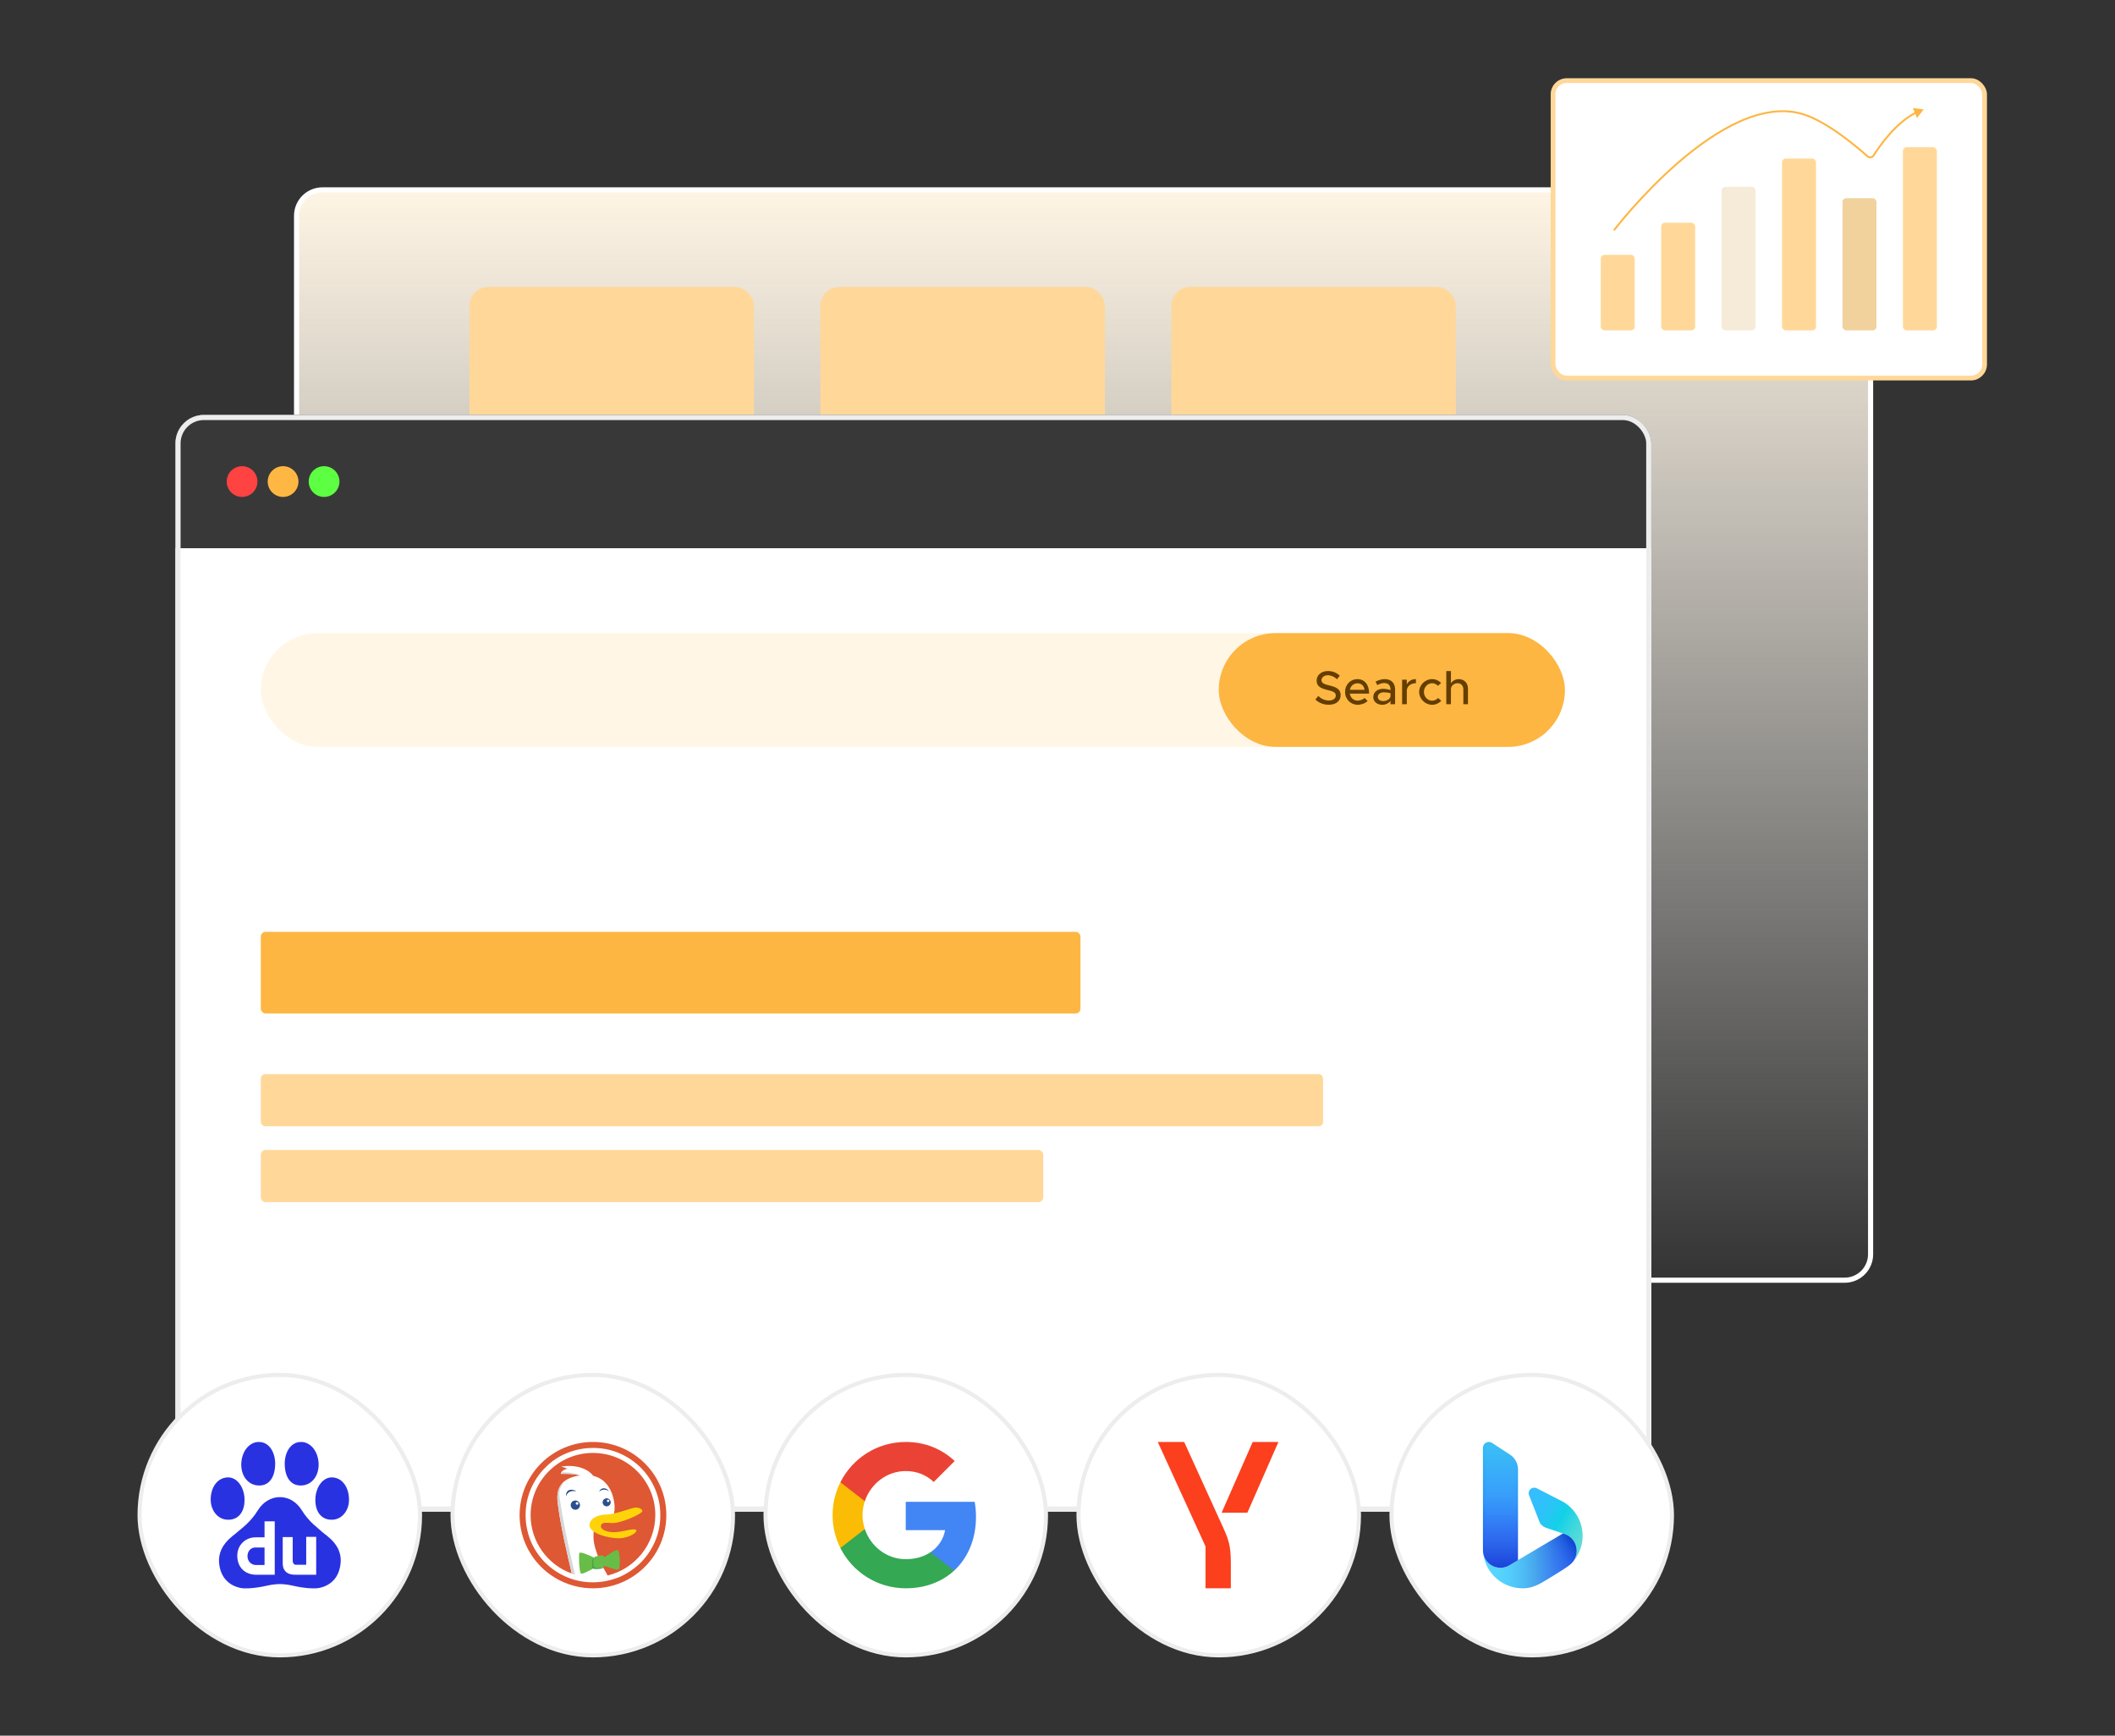 <svg xmlns="http://www.w3.org/2000/svg" width="446" height="366" viewBox="0 0 446 366" fill="none"><rect x="0" y="0" width="446" height="366" fill="#333333" stroke="none"/><rect x="62.54" y="40.04" width="331.919" height="229.919" rx="5.46" fill="url(#paint0_linear_5719_23666)"></rect><rect x="62.54" y="40.04" width="331.919" height="229.919" rx="5.46" stroke="white" stroke-width="1.081"></rect><rect x="99" y="60.5" width="60" height="125" rx="4" fill="#FFD899"></rect><rect x="173" y="60.5" width="60" height="125" rx="4" fill="#FFD899"></rect><rect x="247" y="60.5" width="60" height="125" rx="4" fill="#FFD899"></rect><g clip-path="url(#clip0_5719_23666)"><rect x="37" y="87.5" width="311.226" height="231.258" rx="6" fill="white"></rect><rect x="37" y="87.5" width="372.823" height="28.097" fill="#383838"></rect><circle cx="51.049" cy="101.549" r="3.242" fill="#FF4242"></circle><circle cx="59.694" cy="101.549" r="3.242" fill="#FFB743"></circle><circle cx="68.339" cy="101.549" r="3.242" fill="#5DFF42"></circle><rect x="55" y="133.5" width="275" height="24" rx="12" fill="#FFF6E6"></rect><rect x="257" y="133.5" width="73" height="24" rx="12" fill="#FDB642"></rect><path d="M280.21 148.61C279.06 148.61 278.11 148.21 277.38 147.51L277.99 146.76C278.6 147.34 279.32 147.72 280.25 147.72C281.2 147.72 281.69 147.22 281.69 146.67C281.69 146.02 281.12 145.77 279.97 145.51C278.57 145.18 277.64 144.76 277.64 143.52C277.64 142.37 278.64 141.5 280.02 141.5C281.08 141.5 281.87 141.89 282.53 142.47L281.95 143.23C281.37 142.7 280.68 142.39 279.98 142.39C279.21 142.39 278.67 142.88 278.67 143.43C278.67 144.07 279.26 144.29 280.39 144.56C281.76 144.88 282.71 145.34 282.71 146.57C282.71 147.73 281.83 148.61 280.21 148.61ZM286.291 147.74C286.831 147.74 287.461 147.5 287.771 147.18L288.391 147.82C287.931 148.31 287.031 148.62 286.301 148.62C284.861 148.62 283.641 147.49 283.641 145.9C283.641 144.35 284.791 143.21 286.221 143.21C287.801 143.21 288.711 144.41 288.711 146.26H284.641C284.771 147.12 285.401 147.74 286.291 147.74ZM286.261 144.09C285.461 144.09 284.811 144.63 284.651 145.47H287.751C287.641 144.67 287.151 144.09 286.261 144.09ZM292.029 143.21C293.419 143.21 294.189 144.09 294.189 145.37V148.5H293.219V147.79C292.839 148.33 292.129 148.62 291.499 148.62C290.399 148.62 289.589 147.98 289.589 146.97C289.589 145.94 290.519 145.25 291.659 145.25C292.169 145.25 292.719 145.36 293.219 145.53V145.37C293.219 144.72 292.919 144.03 291.889 144.03C291.379 144.03 290.879 144.23 290.429 144.46L290.069 143.73C290.809 143.36 291.459 143.21 292.029 143.21ZM291.689 147.84C292.329 147.84 293.049 147.52 293.219 146.88V146.19C292.799 146.06 292.319 145.99 291.809 145.99C291.119 145.99 290.539 146.38 290.539 146.94C290.539 147.5 291.039 147.84 291.689 147.84ZM296.66 144.32C296.99 143.64 297.69 143.21 298.58 143.21V144.07C297.51 144.07 296.75 144.66 296.66 145.56V148.5H295.67V143.33H296.66V144.32ZM301.986 148.62C300.516 148.62 299.266 147.38 299.266 145.91C299.266 144.44 300.516 143.21 301.996 143.21C302.736 143.21 303.406 143.52 303.896 144.01L303.226 144.63C302.916 144.28 302.466 144.07 301.986 144.07C301.046 144.07 300.266 144.91 300.266 145.91C300.266 146.92 301.046 147.76 301.996 147.76C302.476 147.76 302.936 147.54 303.256 147.18L303.926 147.79C303.426 148.3 302.756 148.62 301.986 148.62ZM307.616 143.21C308.756 143.21 309.556 144.04 309.556 145.21V148.5H308.586V145.38C308.586 144.61 308.096 144.07 307.396 144.07C306.616 144.07 305.966 144.62 305.966 145.29V148.5H304.986V141.51H305.966V144.1C306.276 143.58 306.906 143.21 307.616 143.21Z" fill="#643E00"></path><rect x="55" y="196.5" width="172.842" height="17.208" rx="1" fill="#FDB642"></rect><rect x="55" y="226.5" width="224" height="11" rx="0.941" fill="#FFD899"></rect><rect x="55" y="242.5" width="165" height="11" rx="1" fill="#FFD899"></rect></g><rect x="37.54" y="88.04" width="310.145" height="230.177" rx="5.46" stroke="#EDEDED" stroke-width="1.081"></rect><rect x="327.5" y="17" width="91" height="62.726" rx="2.889" fill="white"></rect><rect x="327.5" y="17" width="91" height="62.726" rx="2.889" stroke="#FFD899"></rect><rect x="337.558" y="53.739" width="7.168" height="15.929" rx="0.796" fill="#FFD899"></rect><rect x="350.301" y="46.969" width="7.168" height="22.699" rx="0.796" fill="#FFD899"></rect><rect x="363.044" y="39.403" width="7.168" height="30.265" rx="0.796" fill="#F6EBD8"></rect><rect x="375.787" y="33.429" width="7.168" height="36.239" rx="0.796" fill="#FFD899"></rect><rect x="388.531" y="41.792" width="7.168" height="27.876" rx="0.796" fill="#F1D29D"></rect><rect x="401.274" y="31.04" width="7.168" height="38.628" rx="0.796" fill="#FFD899"></rect><path d="M380.458 24.155L380.52 23.966L380.458 24.155ZM405.654 23.075L403.376 22.768L404.249 24.895L405.654 23.075ZM393.814 32.969L393.947 32.821L393.814 32.969ZM395.095 32.786L394.926 32.68L395.095 32.786ZM340.345 48.562C340.503 48.683 340.503 48.683 340.503 48.682C340.503 48.682 340.504 48.682 340.504 48.681C340.505 48.681 340.506 48.679 340.507 48.678C340.51 48.674 340.514 48.669 340.519 48.661C340.53 48.647 340.547 48.626 340.568 48.598C340.612 48.542 340.677 48.458 340.762 48.349C340.934 48.131 341.187 47.812 341.516 47.408C342.174 46.6 343.133 45.451 344.338 44.089C346.749 41.366 350.141 37.794 354.069 34.399C357.999 31.003 362.458 27.79 367.001 25.777C371.545 23.763 376.153 22.959 380.396 24.345L380.458 24.155L380.52 23.966C376.147 22.538 371.432 23.378 366.84 25.413C362.246 27.448 357.754 30.689 353.809 34.098C349.863 37.508 346.458 41.093 344.04 43.825C342.831 45.191 341.868 46.345 341.207 47.157C340.877 47.563 340.622 47.884 340.449 48.103C340.363 48.213 340.298 48.297 340.253 48.354C340.231 48.383 340.215 48.404 340.203 48.419C340.198 48.426 340.194 48.432 340.191 48.436C340.189 48.438 340.188 48.439 340.187 48.44C340.187 48.44 340.187 48.441 340.187 48.441C340.186 48.441 340.186 48.441 340.345 48.562ZM380.458 24.155L380.396 24.345C382.901 25.163 385.691 26.877 388.127 28.633C390.56 30.387 392.626 32.172 393.681 33.117L393.814 32.969L393.947 32.821C392.886 31.87 390.809 30.075 388.36 28.31C385.915 26.548 383.085 24.804 380.52 23.966L380.458 24.155ZM395.095 32.786L395.263 32.892C395.888 31.902 397.041 30.195 398.567 28.468C400.095 26.738 401.987 24.999 404.086 23.933L403.996 23.756L403.906 23.578C401.743 24.677 399.812 26.457 398.269 28.204C396.724 29.953 395.558 31.679 394.926 32.68L395.095 32.786ZM393.814 32.969L393.681 33.117C394.161 33.547 394.922 33.434 395.263 32.892L395.095 32.786L394.926 32.68C394.714 33.016 394.24 33.084 393.947 32.821L393.814 32.969Z" fill="#FDB642"></path><rect x="161.429" y="289.929" width="59.143" height="59.143" rx="29.571" fill="white"></rect><rect x="161.429" y="289.929" width="59.143" height="59.143" rx="29.571" stroke="#EDEDED" stroke-width="0.857"></rect><path d="M205.811 319.851C205.811 318.757 205.713 317.705 205.531 316.695H191V322.663H199.303C198.946 324.591 197.859 326.225 196.225 327.319V331.191H201.211C204.128 328.505 205.811 324.549 205.811 319.851Z" fill="#4285F4"></path><path d="M191 334.929C195.166 334.929 198.658 333.547 201.211 331.191L196.225 327.32C194.843 328.245 193.076 328.792 191 328.792C186.982 328.792 183.58 326.078 182.367 322.432H177.212V326.429C179.751 331.471 184.969 334.929 191 334.929Z" fill="#34A853"></path><path d="M182.367 322.431C182.058 321.506 181.883 320.517 181.883 319.5C181.883 318.483 182.058 317.494 182.367 316.569V312.571H177.212C176.132 314.721 175.57 317.094 175.571 319.5C175.571 321.99 176.168 324.346 177.212 326.429L182.367 322.431Z" fill="#FBBC05"></path><path d="M191 310.208C193.265 310.208 195.299 310.986 196.898 312.515L201.323 308.09C198.651 305.6 195.159 304.071 191 304.071C184.969 304.071 179.751 307.529 177.212 312.571L182.367 316.569C183.58 312.922 186.982 310.208 191 310.208Z" fill="#EA4335"></path><rect x="227.429" y="289.929" width="59.143" height="59.143" rx="29.571" fill="white"></rect><rect x="227.429" y="289.929" width="59.143" height="59.143" rx="29.571" stroke="#EDEDED" stroke-width="0.857"></rect><path d="M259.551 329.688V334.929H254.214V326.093L244.143 304.071H249.712L257.558 321.3C259.071 324.59 259.551 325.735 259.551 329.688ZM269.586 304.071L263.038 318.99H257.612L264.159 304.071H269.586Z" fill="#FC3F1D"></path><rect x="95.429" y="289.929" width="59.143" height="59.143" rx="29.571" fill="white"></rect><rect x="95.429" y="289.929" width="59.143" height="59.143" rx="29.571" stroke="#EDEDED" stroke-width="0.857"></rect><path d="M125.041 334.929C133.585 334.929 140.511 328.021 140.511 319.5C140.511 310.979 133.585 304.071 125.041 304.071C116.497 304.071 109.571 310.979 109.571 319.5C109.571 328.021 116.497 334.929 125.041 334.929Z" fill="#DE5833"></path><path d="M138.139 313.971C137.417 312.274 136.386 310.757 135.096 309.471C133.782 308.16 132.26 307.157 130.584 306.437C128.831 305.691 126.975 305.331 125.041 305.331C123.133 305.331 121.251 305.717 119.498 306.437C117.796 307.131 116.275 308.16 114.986 309.471C113.671 310.783 112.665 312.3 111.943 313.971C111.196 315.72 110.835 317.571 110.835 319.5C110.835 321.429 111.222 323.28 111.943 325.029C112.665 326.726 113.697 328.243 114.986 329.529C116.301 330.84 117.822 331.843 119.498 332.563C121.251 333.309 123.107 333.669 125.041 333.669C126.949 333.669 128.831 333.283 130.584 332.563C132.26 331.843 133.782 330.814 135.096 329.529C136.411 328.217 137.417 326.7 138.139 325.029C138.887 323.28 139.247 321.429 139.247 319.5C139.247 317.571 138.887 315.72 138.139 313.971ZM128.135 332.229C127.31 330.84 125.144 326.957 125.144 324.077C125.144 317.443 129.605 323.126 129.605 317.829C129.605 316.569 128.986 312.146 125.118 311.22C124.165 309.96 121.921 308.751 118.363 309.24C118.363 309.24 118.956 309.42 119.627 309.754C119.627 309.754 118.338 309.934 118.286 310.809C118.286 310.809 120.839 310.68 122.282 311.143C118.956 311.58 117.255 313.329 117.564 316.491C118.002 320.991 119.91 329.014 120.581 331.817C115.527 330.017 111.892 325.183 111.892 319.5C111.892 312.274 117.77 306.386 125.041 306.386C132.312 306.386 138.19 312.249 138.19 319.5C138.165 325.671 133.885 330.84 128.135 332.229Z" fill="white"></path><path fill-rule="evenodd" clip-rule="evenodd" d="M124.319 321.634C124.319 319.937 126.64 319.397 127.516 319.397C129.888 319.397 133.24 317.88 134.065 317.906C134.916 317.931 135.457 318.266 135.457 318.651C135.457 319.217 130.713 321.351 128.883 321.171C127.13 321.017 126.717 321.197 126.717 321.917C126.717 322.534 127.98 323.1 129.373 323.1C131.461 323.1 133.498 322.174 134.117 322.611C134.658 322.997 132.699 324.386 130.456 324.386C128.212 324.386 124.319 323.331 124.319 321.634Z" fill="#FED30A"></path><path d="M128.444 314.434C127.826 313.637 126.717 313.611 126.33 314.537C126.923 314.074 127.645 313.971 128.444 314.434Z" fill="#2D4F8D"></path><path d="M121.56 314.46C120.71 313.946 119.292 313.894 119.369 315.514C119.781 314.511 120.349 314.331 121.56 314.46Z" fill="#2D4F8D"></path><path d="M127.929 315.951C127.465 315.951 127.078 316.337 127.078 316.8C127.078 317.263 127.465 317.649 127.929 317.649C128.393 317.649 128.78 317.263 128.78 316.8C128.78 316.337 128.393 315.951 127.929 315.951ZM128.238 316.749C128.109 316.749 127.98 316.646 127.98 316.491C127.98 316.363 128.083 316.234 128.238 316.234C128.393 316.234 128.496 316.337 128.496 316.491C128.47 316.62 128.367 316.749 128.238 316.749Z" fill="#2D4F8D"></path><path d="M121.328 316.414C120.787 316.414 120.349 316.851 120.349 317.391C120.349 317.931 120.787 318.368 121.328 318.368C121.87 318.368 122.308 317.931 122.308 317.391C122.308 316.851 121.87 316.414 121.328 316.414ZM121.689 317.314C121.535 317.314 121.406 317.186 121.406 317.031C121.406 316.877 121.535 316.748 121.689 316.748C121.844 316.748 121.973 316.877 121.973 317.031C121.973 317.186 121.844 317.314 121.689 317.314Z" fill="#2D4F8D"></path><path d="M119.188 312.249C117.951 313.149 117.384 314.537 117.564 316.491C118.002 320.991 119.91 329.04 120.581 331.843C120.813 331.92 121.045 331.997 121.277 332.074C120.864 330.377 118.879 322.097 118.002 315.746C117.77 314.049 118.441 313.046 119.188 312.249Z" fill="#D5D7D8"></path><path d="M122.257 311.143C122.36 311.143 122.437 311.117 122.437 311.117C121.096 310.474 118.982 310.448 118.415 310.448C118.363 310.551 118.312 310.68 118.312 310.808C118.286 310.834 120.787 310.68 122.257 311.143Z" fill="#D5D7D8"></path><path d="M119.833 309.754C119.42 309.471 119.085 309.291 118.879 309.189C118.698 309.214 118.544 309.214 118.363 309.24C118.363 309.24 118.956 309.42 119.627 309.754C119.627 309.754 119.601 309.754 119.575 309.754C119.756 309.754 119.833 309.754 119.833 309.754Z" fill="#D5D7D8"></path><path d="M130.223 326.854C129.785 326.751 128.083 327.96 127.439 328.423C127.413 328.294 127.387 328.191 127.362 328.14C127.284 327.883 125.634 328.037 125.247 328.448C124.216 327.96 122.153 327.008 122.128 327.6C122.05 328.371 122.128 331.586 122.54 331.817C122.85 331.997 124.603 331.046 125.479 330.557C125.479 330.557 125.479 330.557 125.505 330.557C126.047 330.686 127.052 330.557 127.413 330.326C127.465 330.3 127.49 330.248 127.516 330.197C128.316 330.506 130.043 331.123 130.404 330.994C130.868 330.866 130.765 326.983 130.223 326.854Z" fill="#67BD47"></path><path d="M125.505 330.557C124.964 330.454 125.144 329.914 125.144 328.654C125.015 328.731 124.912 328.834 124.912 328.937C124.912 330.197 124.706 330.763 125.273 330.84C125.815 330.969 126.82 330.84 127.233 330.609C127.31 330.557 127.336 330.48 127.362 330.351C126.975 330.583 126.021 330.686 125.505 330.557Z" fill="#43A347"></path><rect x="29.429" y="289.929" width="59.143" height="59.143" rx="29.571" fill="white"></rect><rect x="29.429" y="289.929" width="59.143" height="59.143" rx="29.571" stroke="#EDEDED" stroke-width="0.857"></rect><g clip-path="url(#clip1_5719_23666)"><path d="M48.682 320.435C50.972 320.108 51.767 317.817 51.533 315.573C51.346 313.609 49.99 311.365 47.84 311.552C45.691 311.739 44.429 313.796 44.429 316.227C44.429 318.518 46.018 320.809 48.682 320.435Z" fill="#2932E1"></path><path d="M55.038 313.235C57.282 313.001 58.076 310.71 58.029 308.466C57.936 305.942 56.581 303.978 54.431 304.071C52.514 304.165 50.972 306.082 50.879 308.653C50.785 311.365 52.514 313.469 55.038 313.235Z" fill="#2932E1"></path><path d="M69.387 320.435C67.097 320.108 66.302 317.817 66.536 315.573C66.723 313.609 68.078 311.365 70.228 311.552C72.331 311.739 73.593 313.796 73.593 316.227C73.64 318.518 72.004 320.809 69.387 320.435Z" fill="#2932E1"></path><path d="M63.031 313.235C60.787 313.001 59.992 310.71 60.039 308.466C60.133 305.942 61.488 303.978 63.638 304.071C65.554 304.165 67.097 306.082 67.19 308.653C67.284 311.365 65.554 313.469 63.031 313.235Z" fill="#2932E1"></path><path d="M52.187 328.149C52.187 329.131 52.888 330.019 53.963 330.019H55.786V326.326H53.917C52.842 326.279 52.187 327.168 52.187 328.149Z" fill="#2932E1"></path><path d="M67.891 323.006C67.19 322.305 65.18 320.996 63.638 318.471C62.61 316.788 60.881 315.666 59.011 315.713C57.188 315.666 55.412 316.788 54.384 318.471C52.842 320.996 50.879 322.352 50.131 323.006C49.289 323.848 45.457 325.905 46.298 330.347C47.139 334.742 51.252 334.929 51.252 334.929C51.252 334.929 53.215 335.116 56.534 334.321C57.422 334.134 58.31 334.04 59.011 334.04C59.759 334.04 60.6 334.134 61.488 334.321C64.807 335.116 66.77 334.929 66.77 334.929C66.77 334.929 70.929 334.742 71.724 330.347C72.612 325.905 68.779 323.848 67.891 323.006ZM57.936 332.077H57.188H55.786H54.103C51.533 332.077 50.037 330.393 50.037 328.056C50.037 325.905 51.626 324.175 53.963 324.175H55.786V320.809H57.936V332.077ZM66.676 332.077H62.236C60.413 332.077 59.619 331.095 59.619 329.692V324.129H61.722V328.991C61.722 329.739 62.049 329.973 62.423 329.973H64.573V324.082H66.676V332.077Z" fill="#2932E1"></path></g><rect x="293.429" y="289.929" width="59.143" height="59.143" rx="29.571" fill="white"></rect><rect x="293.429" y="289.929" width="59.143" height="59.143" rx="29.571" stroke="#EDEDED" stroke-width="0.857"></rect><g clip-path="url(#clip2_5719_23666)"><path d="M333.74 323.881C333.74 325.987 332.943 328.014 331.508 329.556C331.659 329.389 331.794 329.209 331.913 329.017C332.005 328.871 332.085 328.719 332.154 328.561C332.179 328.509 332.202 328.455 332.221 328.401C332.243 328.348 332.263 328.295 332.279 328.241C332.298 328.19 332.314 328.138 332.329 328.086C332.343 328.034 332.358 327.978 332.37 327.924L332.376 327.905C332.389 327.851 332.399 327.797 332.41 327.742C332.42 327.687 332.43 327.63 332.439 327.573C332.447 327.521 332.454 327.469 332.458 327.415C332.471 327.292 332.477 327.168 332.477 327.044C332.479 326.363 332.294 325.696 331.943 325.113C331.867 324.982 331.781 324.857 331.687 324.738C331.577 324.597 331.457 324.464 331.328 324.34C331.005 324.027 330.629 323.775 330.217 323.596C330.037 323.516 329.85 323.452 329.658 323.404H329.65L329.584 323.381L328.612 323.048L326.072 322.175C326.064 322.175 326.053 322.175 326.047 322.175L325.888 322.116C325.378 321.914 324.955 321.54 324.691 321.059L323.766 318.689L322.703 315.979L322.5 315.456L322.447 315.35C322.388 315.205 322.357 315.05 322.358 314.894C322.355 314.853 322.355 314.813 322.358 314.772C322.377 314.588 322.439 314.411 322.539 314.255C322.639 314.099 322.774 313.968 322.933 313.874C323.093 313.78 323.273 313.724 323.457 313.712C323.642 313.699 323.828 313.731 323.998 313.803L328.733 316.229L329.666 316.706C330.161 317 330.623 317.344 331.045 317.735C332.618 319.176 333.576 321.166 333.722 323.294C333.732 323.491 333.74 323.685 333.74 323.881Z" fill="url(#paint1_linear_5719_23666)"></path><path d="M332.474 327.04C332.474 327.276 332.453 327.511 332.41 327.743C332.397 327.803 332.385 327.864 332.37 327.923C332.343 328.03 332.314 328.135 332.28 328.24C332.261 328.294 332.243 328.348 332.222 328.4C332.201 328.452 332.178 328.506 332.155 328.56C332.086 328.718 332.006 328.87 331.914 329.016C331.795 329.207 331.66 329.388 331.509 329.555C330.819 330.318 328.477 331.679 327.613 332.232L325.697 333.4C324.292 334.265 322.964 334.878 321.294 334.92C321.215 334.92 321.137 334.92 321.06 334.92C320.952 334.92 320.845 334.92 320.739 334.913C319.387 334.861 318.067 334.481 316.894 333.805C315.721 333.129 314.731 332.178 314.007 331.034C313.34 329.984 312.92 328.796 312.778 327.56C312.881 328.135 313.119 328.677 313.472 329.142C313.825 329.607 314.284 329.982 314.81 330.236C315.336 330.49 315.915 330.616 316.499 330.602C317.083 330.589 317.655 330.438 318.169 330.161L318.182 330.155L318.37 330.042L319.133 329.593L320.104 329.018V328.991L320.229 328.916L328.919 323.769L329.587 323.372L329.654 323.395H329.662C329.853 323.443 330.04 323.507 330.221 323.587C330.633 323.766 331.009 324.018 331.331 324.331C331.461 324.455 331.581 324.588 331.691 324.729C331.785 324.848 331.87 324.973 331.947 325.104C332.296 325.689 332.478 326.359 332.474 327.04Z" fill="url(#paint2_linear_5719_23666)"></path><path d="M320.104 309.859V329.024L319.129 329.596L318.365 330.045L318.177 330.159C318.173 330.16 318.169 330.162 318.166 330.164C317.652 330.442 317.079 330.593 316.495 330.606C315.911 330.619 315.333 330.494 314.807 330.24C314.28 329.986 313.822 329.612 313.469 329.146C313.116 328.681 312.878 328.139 312.775 327.564C312.76 327.484 312.749 327.401 312.74 327.321C312.729 327.171 312.721 327.022 312.718 326.872V305.307C312.718 305.083 312.779 304.863 312.895 304.67C313.011 304.478 313.176 304.321 313.374 304.216C313.572 304.11 313.795 304.061 314.019 304.072C314.243 304.084 314.46 304.156 314.646 304.282L318.426 306.751C318.447 306.768 318.469 306.783 318.492 306.797C318.99 307.137 319.397 307.594 319.678 308.128C319.959 308.661 320.106 309.256 320.104 309.859Z" fill="url(#paint3_linear_5719_23666)"></path><g opacity="0.149"><mask id="mask0_5719_23666" style="mask-type:luminance" maskUnits="userSpaceOnUse" x="312" y="322" width="22" height="14"><path d="M333.128 322.531H312.716V335.179H333.128V322.531Z" fill="white"></path></mask><g mask="url(#mask0_5719_23666)"><path d="M332.474 327.04C332.474 327.276 332.453 327.511 332.41 327.743C332.397 327.803 332.384 327.864 332.37 327.923C332.343 328.03 332.314 328.135 332.28 328.24C332.261 328.294 332.242 328.348 332.222 328.4C332.201 328.452 332.178 328.506 332.155 328.56C332.086 328.718 332.006 328.87 331.914 329.016C331.795 329.208 331.66 329.388 331.509 329.555C330.819 330.318 328.477 331.679 327.613 332.232L325.697 333.4C324.292 334.265 322.964 334.878 321.294 334.92C321.215 334.92 321.137 334.92 321.06 334.92C320.952 334.92 320.845 334.92 320.739 334.913C319.387 334.861 318.067 334.481 316.894 333.805C315.721 333.129 314.731 332.178 314.007 331.034C313.34 329.984 312.92 328.796 312.778 327.56C312.881 328.135 313.119 328.677 313.472 329.142C313.825 329.607 314.284 329.982 314.81 330.236C315.336 330.49 315.915 330.616 316.499 330.602C317.083 330.589 317.655 330.438 318.169 330.161L318.182 330.155L318.37 330.042L319.133 329.593L320.104 329.018V328.991L320.229 328.916L328.919 323.769L329.587 323.372L329.654 323.395H329.662C329.853 323.443 330.04 323.507 330.221 323.587C330.633 323.766 331.009 324.018 331.331 324.331C331.461 324.455 331.581 324.588 331.691 324.729C331.785 324.848 331.87 324.973 331.947 325.104C332.296 325.689 332.478 326.359 332.474 327.04Z" fill="url(#paint4_linear_5719_23666)"></path></g></g><g opacity="0.098"><mask id="mask1_5719_23666" style="mask-type:luminance" maskUnits="userSpaceOnUse" x="312" y="304" width="9" height="28"><path d="M320.489 304.065H312.716V331.288H320.489V304.065Z" fill="white"></path></mask><g mask="url(#mask1_5719_23666)"><path d="M320.104 309.859V329.024L319.129 329.596L318.365 330.045L318.177 330.159C318.173 330.16 318.169 330.162 318.166 330.164C317.652 330.442 317.079 330.593 316.495 330.606C315.911 330.619 315.333 330.494 314.807 330.24C314.28 329.986 313.822 329.612 313.469 329.146C313.116 328.681 312.878 328.139 312.774 327.564C312.76 327.484 312.749 327.401 312.74 327.321C312.729 327.171 312.721 327.022 312.718 326.872V305.307C312.718 305.083 312.779 304.863 312.895 304.67C313.01 304.478 313.176 304.321 313.374 304.216C313.572 304.11 313.795 304.061 314.019 304.072C314.243 304.084 314.46 304.156 314.646 304.282L318.426 306.751C318.447 306.768 318.469 306.783 318.492 306.797C318.99 307.137 319.397 307.594 319.678 308.128C319.959 308.661 320.105 309.256 320.104 309.859Z" fill="url(#paint5_linear_5719_23666)"></path></g></g></g><defs><linearGradient id="paint0_linear_5719_23666" x1="228.5" y1="39.5" x2="228.5" y2="270.5" gradientUnits="userSpaceOnUse"><stop stop-color="#FFF5E4"></stop><stop offset="1" stop-color="white" stop-opacity="0"></stop></linearGradient><linearGradient id="paint1_linear_5719_23666" x1="320.713" y1="317.697" x2="334.246" y2="325.518" gradientUnits="userSpaceOnUse"><stop stop-color="#37BDFF"></stop><stop offset="0.18" stop-color="#33BFFD"></stop><stop offset="0.36" stop-color="#28C5F5"></stop><stop offset="0.53" stop-color="#15D0E9"></stop><stop offset="0.55" stop-color="#12D1E7"></stop><stop offset="0.59" stop-color="#1CD2E5"></stop><stop offset="0.77" stop-color="#42D8DC"></stop><stop offset="0.91" stop-color="#59DBD6"></stop><stop offset="1" stop-color="#62DCD4"></stop></linearGradient><linearGradient id="paint2_linear_5719_23666" x1="312.782" y1="329.429" x2="332.489" y2="329.429" gradientUnits="userSpaceOnUse"><stop stop-color="#39D2FF"></stop><stop offset="0.15" stop-color="#38CEFE"></stop><stop offset="0.29" stop-color="#35C3FA"></stop><stop offset="0.43" stop-color="#2FB0F3"></stop><stop offset="0.55" stop-color="#299AEB"></stop><stop offset="0.58" stop-color="#2692EC"></stop><stop offset="0.76" stop-color="#1A6CF1"></stop><stop offset="0.91" stop-color="#1355F4"></stop><stop offset="1" stop-color="#104CF5"></stop></linearGradient><linearGradient id="paint3_linear_5719_23666" x1="316.429" y1="331.143" x2="316.429" y2="304.801" gradientUnits="userSpaceOnUse"><stop stop-color="#1B48EF"></stop><stop offset="0.12" stop-color="#1C51F0"></stop><stop offset="0.32" stop-color="#1E69F5"></stop><stop offset="0.57" stop-color="#2190FB"></stop><stop offset="1" stop-color="#26B8F4"></stop></linearGradient><linearGradient id="paint4_linear_5719_23666" x1="316.693" y1="334.284" x2="328.864" y2="322.135" gradientUnits="userSpaceOnUse"><stop stop-color="white"></stop><stop offset="0.37" stop-color="#FDFDFD"></stop><stop offset="0.51" stop-color="#F6F6F6"></stop><stop offset="0.6" stop-color="#EBEBEB"></stop><stop offset="0.68" stop-color="#DADADA"></stop><stop offset="0.75" stop-color="#C4C4C4"></stop><stop offset="0.81" stop-color="#A8A8A8"></stop><stop offset="0.86" stop-color="#888888"></stop><stop offset="0.91" stop-color="#626262"></stop><stop offset="0.95" stop-color="#373737"></stop><stop offset="0.99" stop-color="#090909"></stop><stop offset="1"></stop></linearGradient><linearGradient id="paint5_linear_5719_23666" x1="316.429" y1="304.34" x2="316.429" y2="330.879" gradientUnits="userSpaceOnUse"><stop stop-color="white"></stop><stop offset="0.37" stop-color="#FDFDFD"></stop><stop offset="0.51" stop-color="#F6F6F6"></stop><stop offset="0.6" stop-color="#EBEBEB"></stop><stop offset="0.68" stop-color="#DADADA"></stop><stop offset="0.75" stop-color="#C4C4C4"></stop><stop offset="0.81" stop-color="#A8A8A8"></stop><stop offset="0.86" stop-color="#888888"></stop><stop offset="0.91" stop-color="#626262"></stop><stop offset="0.95" stop-color="#373737"></stop><stop offset="0.99" stop-color="#090909"></stop><stop offset="1"></stop></linearGradient><clipPath id="clip0_5719_23666"><rect x="37" y="87.5" width="311.226" height="231.258" rx="6" fill="white"></rect></clipPath><clipPath id="clip1_5719_23666"><rect width="29.211" height="30.857" fill="white" transform="translate(44.429 304.071)"></rect></clipPath><clipPath id="clip2_5719_23666"><rect width="21.026" height="30.857" fill="white" transform="translate(312.714 304.071)"></rect></clipPath></defs></svg>